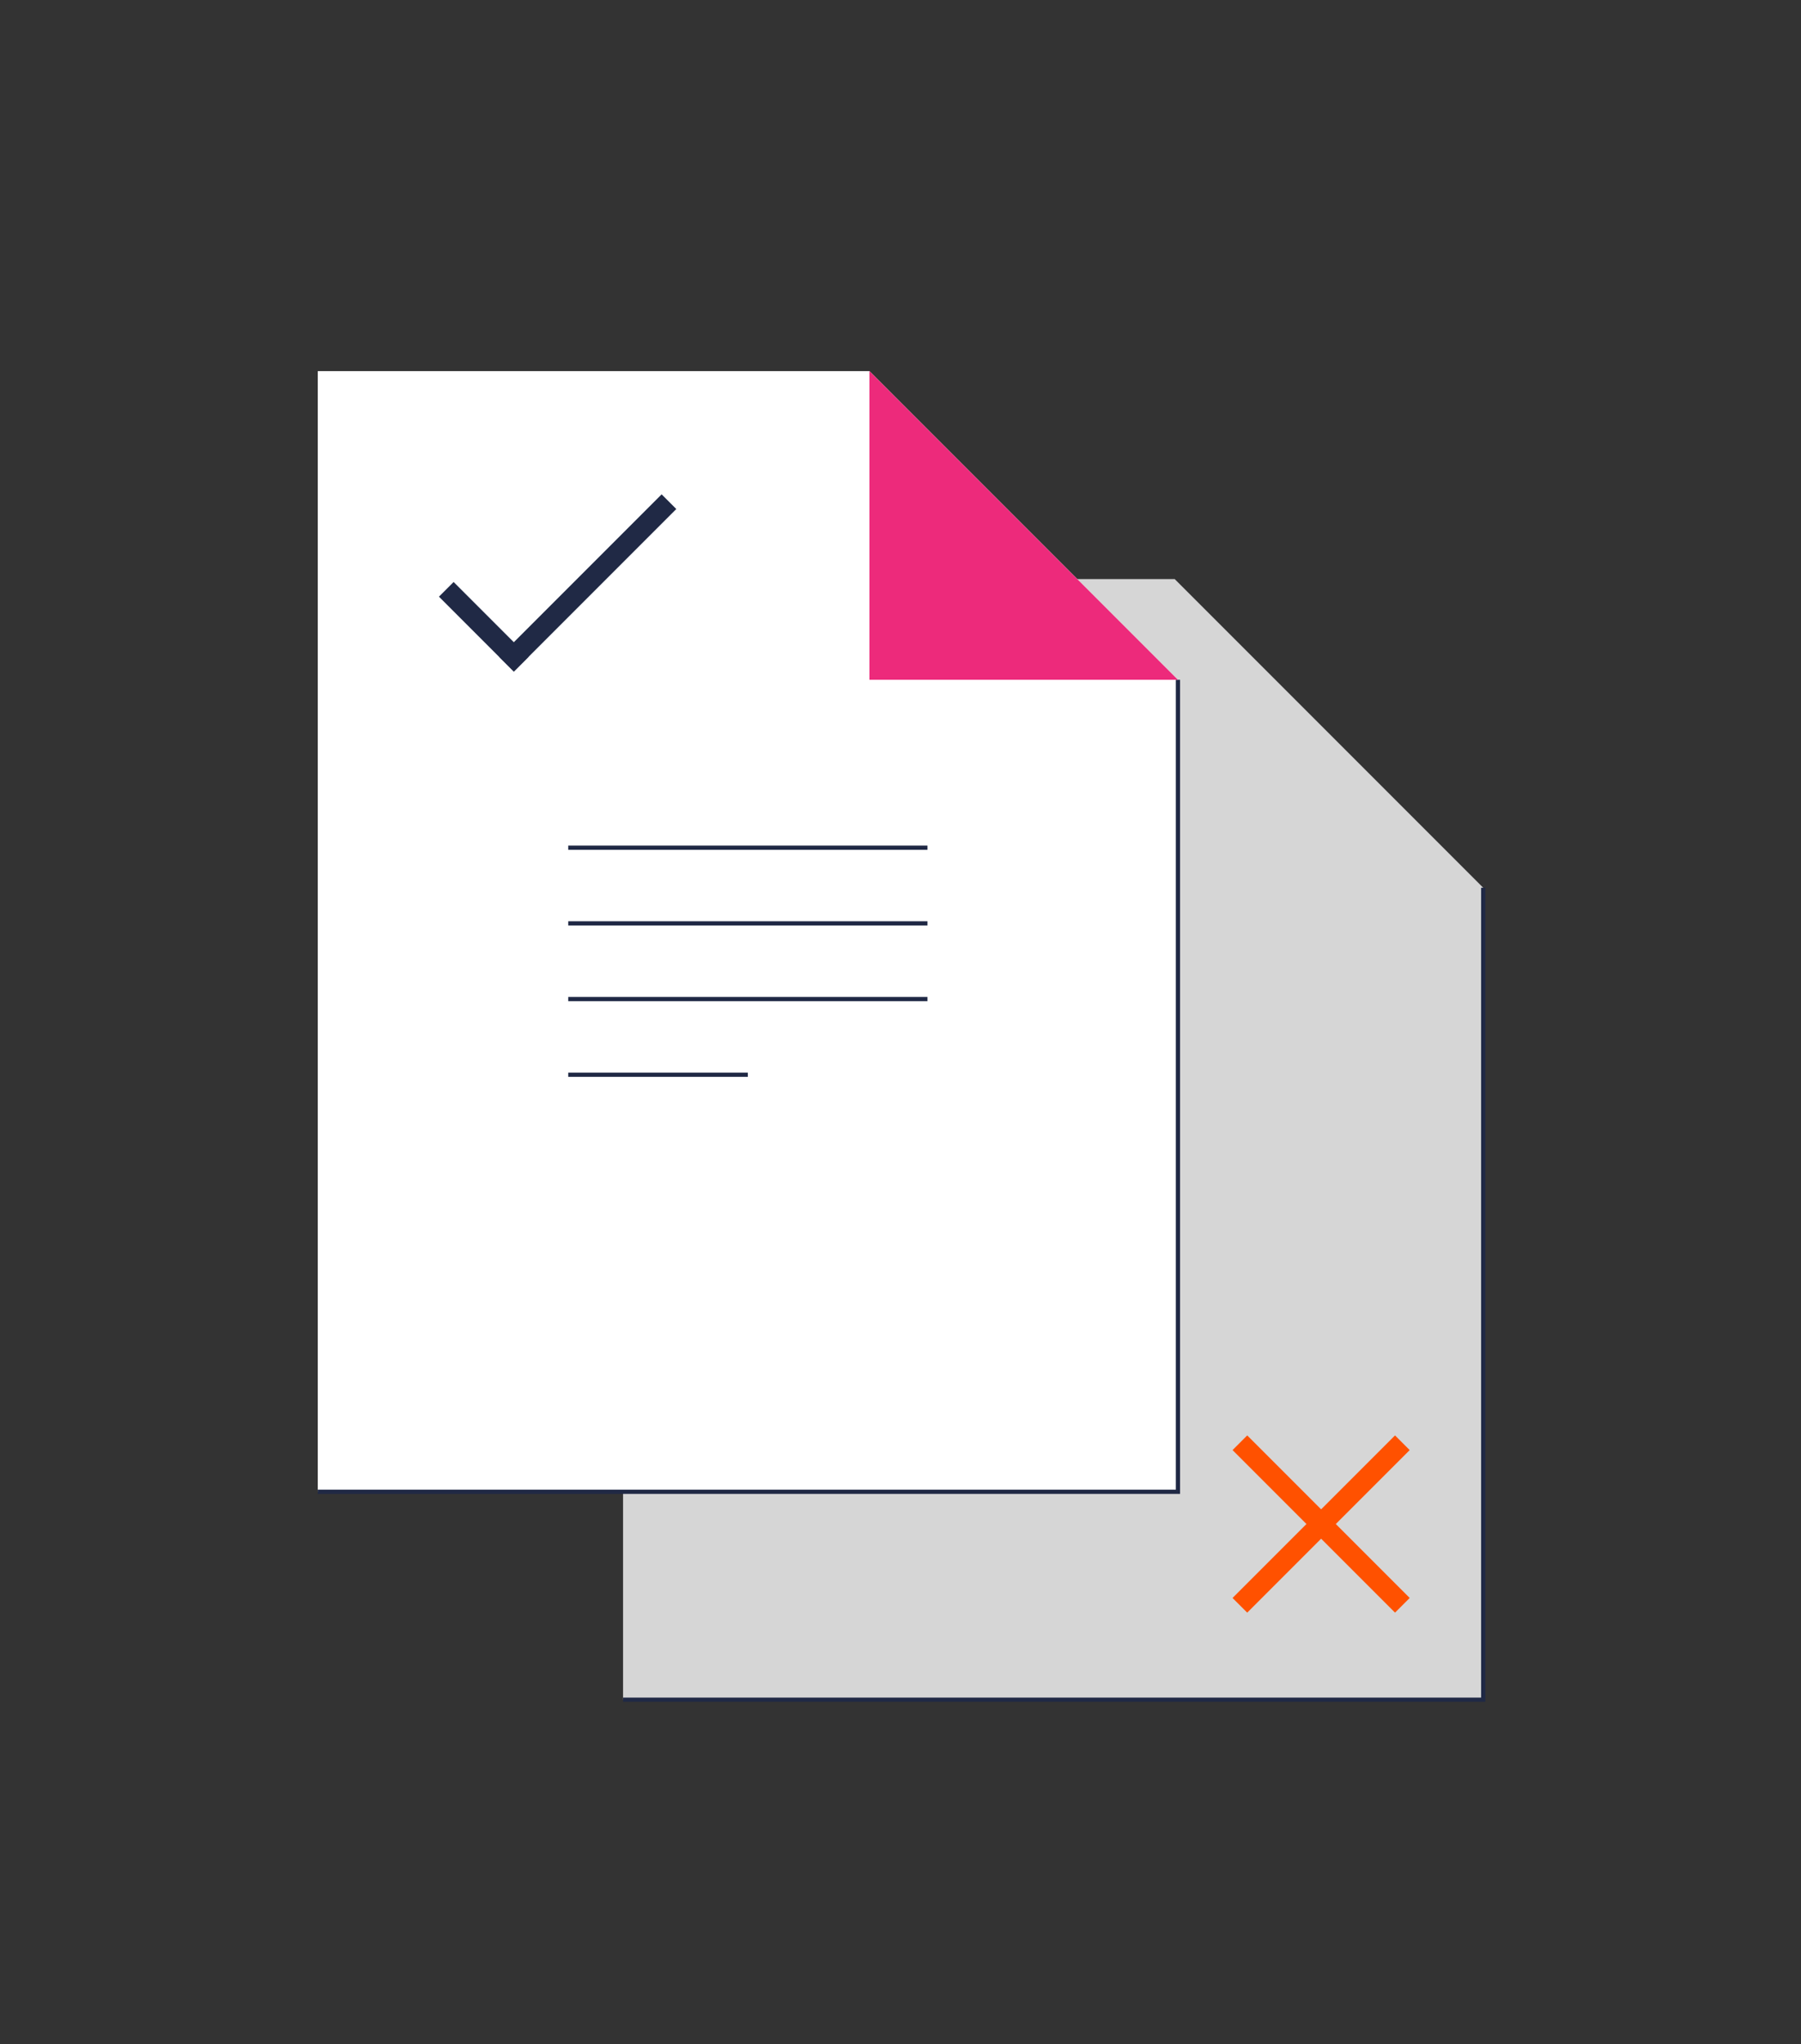 <?xml version="1.0" encoding="UTF-8"?><svg id="Layer_2" xmlns="http://www.w3.org/2000/svg" width="850.59" height="964.94" viewBox="0 0 850.59 964.94"><rect x="0" y="0" width="850.59" height="964.94" fill="#333333" stroke="none"/><defs><style>.cls-1,.cls-2{fill:none;}.cls-3{fill:#ed2a7b;}.cls-4{fill:#ff5100;}.cls-5{fill:#fff;}.cls-6{fill:#d6d6d6;}.cls-7{fill:#202945;}.cls-2{stroke:#202945;stroke-miterlimit:10;stroke-width:2px;}</style></defs><g id="Layer_1-2"><g><rect class="cls-1" y="0" width="850.59" height="964.94"/><polygon class="cls-6" points="294.26 273.36 294.26 802.39 700.51 802.39 700.51 419.08 554.79 273.36 294.26 273.36"/><polyline class="cls-2" points="294.26 802.39 700.51 802.39 700.51 419.08"/><line class="cls-2" x1="366.54" y1="498.35" x2="536.2" y2="498.35"/><line class="cls-2" x1="366.54" y1="534.07" x2="536.2" y2="534.07"/><line class="cls-2" x1="366.54" y1="569.79" x2="536.2" y2="569.79"/><line class="cls-2" x1="366.54" y1="605.52" x2="451.37" y2="605.52"/><polygon class="cls-5" points="150.08 175.19 150.08 704.22 556.33 704.22 556.33 320.92 410.61 175.19 150.08 175.19"/><polyline class="cls-2" points="150.08 704.22 556.33 704.22 556.33 320.92"/><polygon class="cls-3" points="556.33 320.92 410.61 175.19 410.61 320.92 556.33 320.92"/><line class="cls-2" x1="268.37" y1="400.18" x2="438.03" y2="400.18"/><line class="cls-2" x1="268.37" y1="435.9" x2="438.03" y2="435.9"/><line class="cls-2" x1="268.37" y1="471.63" x2="438.03" y2="471.63"/><line class="cls-2" x1="268.37" y1="507.35" x2="353.2" y2="507.35"/><rect class="cls-7" x="223.56" y="270.88" width="9.8" height="50.01" transform="translate(-142.31 248.21) rotate(-45)"/><rect class="cls-7" x="272.67" y="220.94" width="9.8" height="108.52" transform="translate(275.9 -115.67) rotate(45)"/><g><rect class="cls-4" x="619.05" y="665.19" width="9.8" height="108.52" transform="translate(691.48 -230.48) rotate(45)"/><rect class="cls-4" x="619.06" y="665.19" width="9.8" height="108.52" transform="translate(-325.98 651.92) rotate(-45)"/></g></g></g></svg>